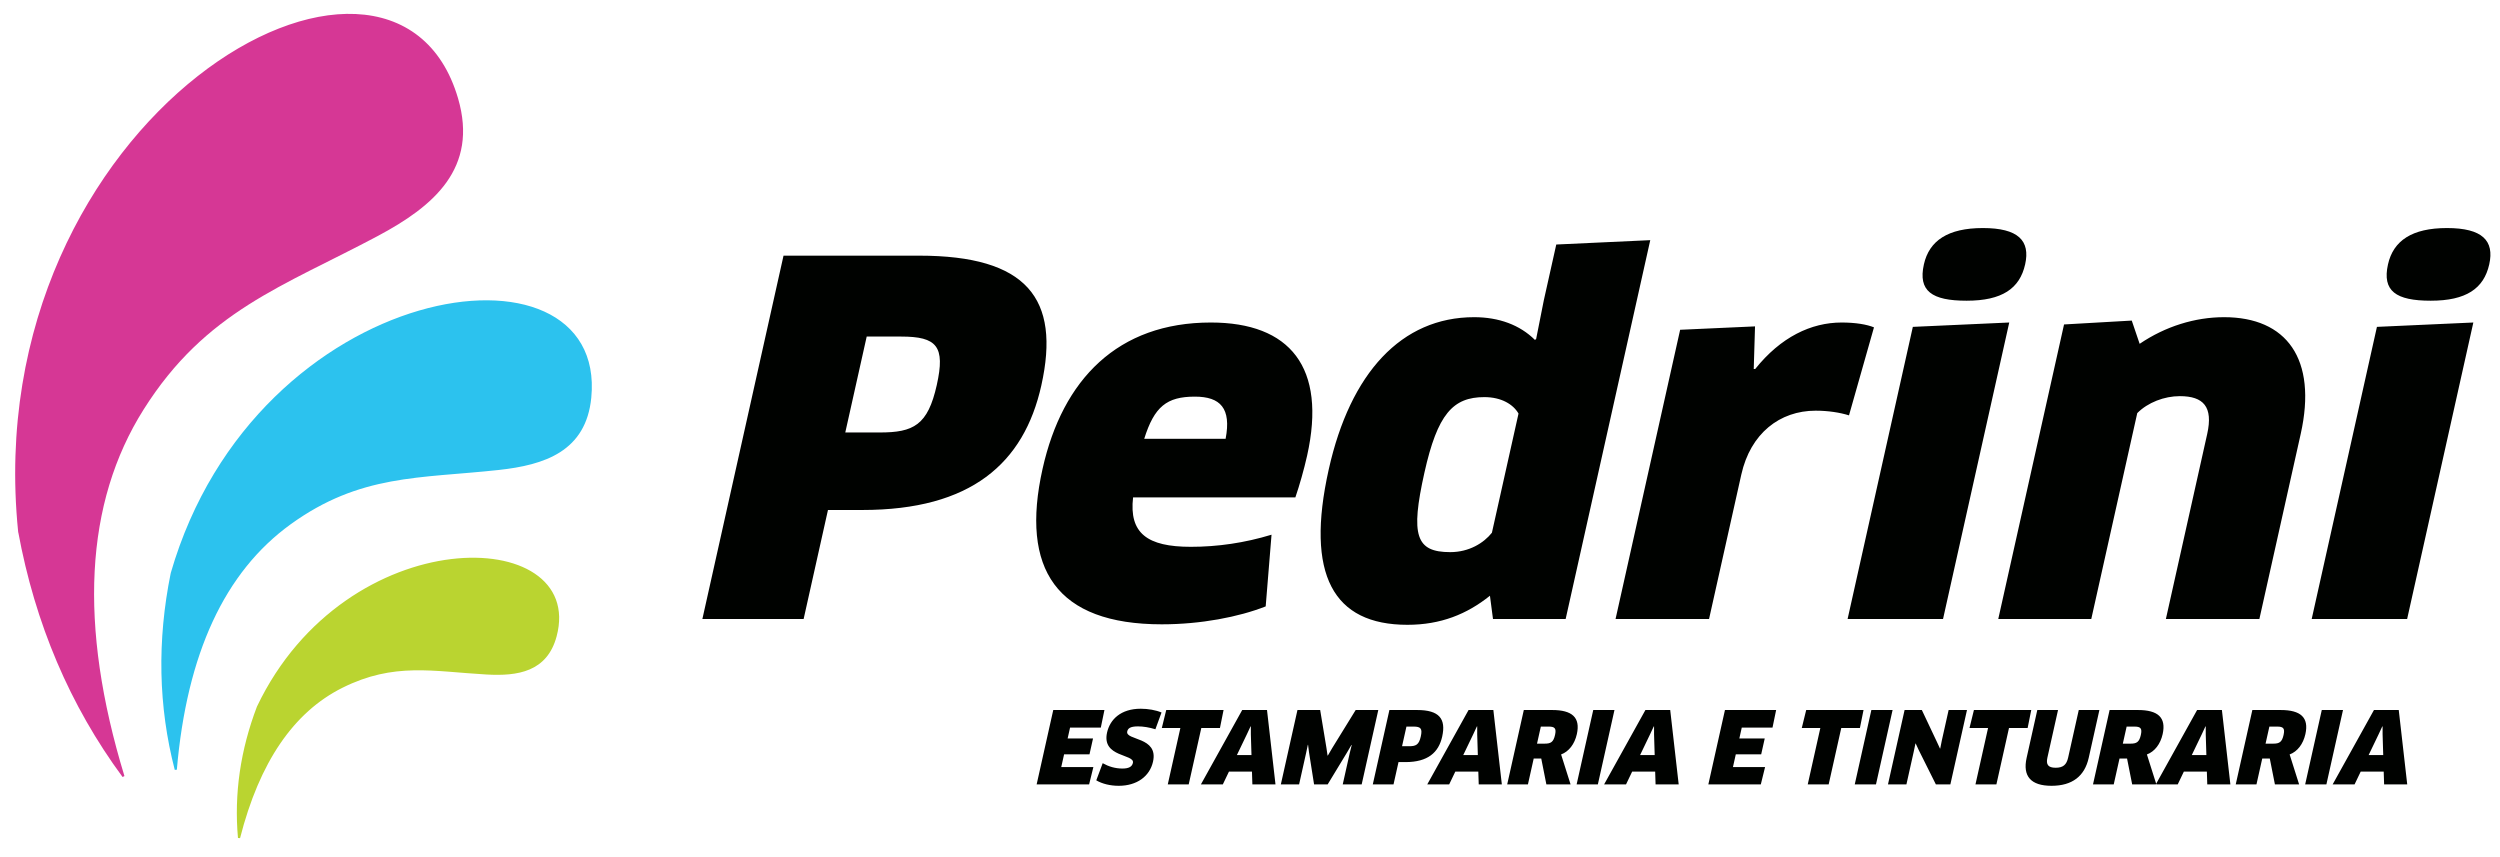 <?xml version="1.0" encoding="UTF-8" standalone="no"?>
<svg
   version="1.1"
   width="39.37in"
   height="13.496in"
   viewBox="0 0 2834.646 971.711"
   id="svg12"
   xmlns="http://www.w3.org/2000/svg"
   xmlns:svg="http://www.w3.org/2000/svg">
  <defs
     id="defs12" />
  <g
     id="Layer1000"
     transform="matrix(4.248,0,0,4.248,-4597.349,-4994.676)">
    <path
       d="m 1360.182,1278.663 c 5.198,-23.275 -3.898,-34.654 -32.604,-34.654 h -36.205 l -21.659,96.979 h 27.025 l 6.498,-29.094 h 9.181 c 28.964,0 43.115,-12.413 47.765,-33.231 z m -27.901,-0.129 c -2.397,10.732 -6.192,12.672 -15.243,12.672 h -9.181 l 5.718,-25.602 h 9.181 c 9.569,0 11.836,2.586 9.525,12.931 z m 60.084,63.877 c 10.345,0 20.476,-1.94 27.706,-4.784 l 1.559,-19.137 c -7.215,2.198 -14.428,3.232 -21.54,3.232 -11.637,0 -16.518,-3.62 -15.416,-13.189 h 43.317 c 1.11,-3.233 2.321,-7.5 3.13,-11.12 5.285,-23.663 -4.601,-35.559 -25.678,-35.559 -24.826,0 -39.584,15.129 -44.926,39.05 -5.978,26.766 3.661,41.507 31.849,41.507 z m -4.715,-49.524 c 2.691,-8.577 6.003,-11.249 13.503,-11.249 6.853,0 9.776,3.125 8.22,11.249 z m 112.485,48.101 22.583,-101.116 -25.087,1.164 -3.321,14.87 -2.052,10.344 -0.316,0.259 c -4.018,-4.008 -9.633,-6.077 -16.228,-6.077 -19.395,0 -33.061,14.87 -38.808,40.601 -6.295,28.189 1.204,41.507 20.987,41.507 8.922,0 15.893,-2.845 22.034,-7.758 l 0.812,6.207 z m -19.686,-23.016 c -2.158,2.715 -6.069,5.172 -11.112,5.172 -9.181,0 -10.655,-4.396 -6.901,-21.206 3.494,-15.646 7.608,-20.171 16.013,-20.171 4.526,0 7.713,1.94 9.104,4.396 z m 57.961,23.016 8.611,-38.554 c 2.454,-10.991 10.272,-17.047 19.841,-17.047 3.362,0 6.484,0.496 8.901,1.25 l 6.668,-23.49 c -1.895,-0.776 -4.883,-1.293 -8.633,-1.293 -8.146,0 -16.253,3.879 -23.073,12.413 h -0.388 l 0.343,-11.379 -19.986,0.905 -17.24,77.195 z m 62.454,0 17.673,-79.135 -25.733,1.164 -17.413,77.971 z m 21.915,-94.651 c 1.415,-6.336 -1.843,-9.698 -11.282,-9.698 -9.31,0 -14.328,3.362 -15.743,9.698 -1.588,7.112 2.101,9.698 11.411,9.698 9.439,0 14.169,-3.233 15.613,-9.698 z m 62.522,94.651 11.031,-49.394 c 4.476,-20.042 -3.773,-31.162 -20.453,-31.162 -7.758,0 -15.678,2.457 -22.536,7.112 l -2.105,-6.206 -18.075,1.034 -17.558,78.617 h 24.827 l 12.273,-54.954 c 2.834,-2.845 7.218,-4.526 11.355,-4.526 6.336,0 8.933,2.845 7.316,10.086 l -11.031,49.394 z m 39.438,0 17.673,-79.135 -25.733,1.164 -17.413,77.971 z m 21.915,-94.651 c 1.415,-6.336 -1.843,-9.698 -11.282,-9.698 -9.31,0 -14.328,3.362 -15.743,9.698 -1.588,7.112 2.101,9.698 11.411,9.698 9.439,0 14.17,-3.233 15.614,-9.698 z"
       style="fill:#000200;fill-rule:evenodd"
       id="path8" />
    <g
       id="Layer1002">
      <path
         d="m 1087.359,1317.603 c 4.514,24.544 13.789,46.34 27.823,65.39 -12.324,-40.385 -10.609,-73.072 5.144,-98.06 16.638,-26.392 37.27,-32.91 62.691,-46.463 14.802,-7.892 26.595,-17.911 21.22,-36.338 -17.158,-58.825 -128.007,4.8 -116.879,115.471 z"
         style="fill:#d63795;fill-rule:evenodd;stroke:#d63795;stroke-width:0.567;stroke-linecap:butt;stroke-linejoin:miter;stroke-dasharray:none"
         id="path9" />
      <path
         d="m 1128.084,1328.804 c -3.654,18.034 -3.296,35.496 1.074,52.386 2.662,-31.018 12.815,-52.913 30.458,-65.683 18.635,-13.488 34.542,-12.279 55.66,-14.569 12.296,-1.333 23.117,-4.949 24.502,-19.034 4.42,-44.963 -88.905,-31.881 -111.694,46.901 z"
         style="fill:#2cc2ee;fill-rule:evenodd;stroke:#2cc2ee;stroke-width:0.567;stroke-linecap:butt;stroke-linejoin:miter;stroke-dasharray:none"
         id="path10" />
      <path
         d="m 1151.091,1364.461 c -4.415,11.591 -6.099,23.242 -5.053,34.955 5.185,-20.334 14.347,-33.777 27.485,-40.327 13.877,-6.918 24.323,-4.363 38.618,-3.562 8.324,0.467 15.918,-0.747 18.389,-9.96 7.889,-29.414 -55.613,-30.988 -79.44,18.894 z"
         style="fill:#bad430;fill-rule:evenodd;stroke:#bad430;stroke-width:0.567;stroke-linecap:butt;stroke-linejoin:miter;stroke-dasharray:none"
         id="path11" />
    </g>
    <path
       d="m 1365.503,1380.508 0.757,-3.389 h 6.778 l 0.946,-4.236 h -6.778 l 0.651,-2.912 h 8.207 l 0.967,-4.686 h -13.661 l -4.434,19.856 h 14.005 l 1.14,-4.633 z m 24.497,-1.456 c 1.496,-6.698 -7.436,-5.586 -6.886,-8.048 0.171,-0.768 0.725,-1.35 2.87,-1.35 1.403,0 3.038,0.265 4.647,0.768 l 1.635,-4.474 c -1.473,-0.635 -3.561,-1.006 -5.547,-1.006 -5.322,0 -8.21,2.859 -8.991,6.354 -1.496,6.698 7.445,5.666 6.901,8.101 -0.218,0.979 -1.025,1.509 -2.799,1.509 -1.933,0 -3.667,-0.529 -5.267,-1.429 l -1.711,4.58 c 1.593,0.927 3.699,1.456 6.002,1.456 4.792,0 8.26,-2.489 9.147,-6.46 z m 17.863,-8.975 0.964,-4.792 h -15.303 l -1.176,4.792 h 4.951 l -3.364,15.064 h 5.586 l 3.365,-15.064 z m 8.655,15.064 h 6.169 l -2.264,-19.856 h -6.619 l -11.027,19.856 h 5.851 l 1.636,-3.415 h 6.142 z m -0.486,-15.488 h 0.08 v 2.118 l 0.167,5.533 h -3.892 l 2.672,-5.56 z m 12.519,-4.368 -4.435,19.856 h 4.872 l 1.88,-8.419 0.452,-2.144 0.059,-0.026 0.26,2.038 1.346,8.552 h 3.627 l 5.154,-8.499 1.196,-2.038 0.073,0.026 -0.531,2.144 -1.869,8.366 h 5.057 l 4.435,-19.856 h -6.036 l -6.268,10.166 -1.159,1.986 h -0.079 l -0.292,-2.012 -1.68,-10.14 z m 38.631,7.095 c 1.064,-4.765 -0.798,-7.095 -6.675,-7.095 h -7.413 l -4.435,19.856 h 5.533 l 1.331,-5.957 h 1.88 c 5.93,0 8.828,-2.542 9.78,-6.804 z m -5.713,-0.026 c -0.491,2.197 -1.268,2.595 -3.121,2.595 h -1.88 l 1.171,-5.242 h 1.88 c 1.959,0 2.423,0.529 1.95,2.647 z m 15.465,12.787 h 6.169 l -2.264,-19.856 h -6.619 l -11.027,19.856 h 5.851 l 1.636,-3.415 h 6.142 z m -0.486,-15.488 h 0.08 v 2.118 l 0.168,5.533 h -3.892 l 2.671,-5.56 z m 26.676,2.065 c 0.994,-4.448 -1.264,-6.434 -6.585,-6.434 h -7.572 l -4.434,19.856 h 5.533 l 1.543,-6.91 h 2.012 l 1.369,6.91 h 6.46 l -2.53,-7.995 c 2.078,-0.768 3.612,-2.78 4.204,-5.428 z m -5.819,0.212 c -0.431,1.933 -1.129,2.33 -2.771,2.33 h -2.039 l 1.017,-4.553 h 2.092 c 1.641,0 2.091,0.476 1.701,2.224 z m 5.76,13.211 h 5.666 l 4.434,-19.856 h -5.666 z m 21.074,0 h 6.169 l -2.264,-19.856 h -6.619 l -11.027,19.856 h 5.851 l 1.636,-3.415 h 6.143 z m -0.486,-15.488 h 0.08 v 2.118 l 0.167,5.533 h -3.892 l 2.671,-5.56 z m 21.139,10.855 0.757,-3.389 h 6.778 l 0.946,-4.236 h -6.778 l 0.65,-2.912 h 8.207 l 0.967,-4.686 h -13.661 l -4.434,19.856 h 14.005 l 1.14,-4.633 z m 33.888,-10.431 0.964,-4.792 h -15.303 l -1.176,4.792 h 4.951 l -3.365,15.064 h 5.586 l 3.364,-15.064 z m -1.379,15.064 h 5.666 l 4.434,-19.856 h -5.666 z m 25.522,0 4.435,-19.856 h -4.898 l -1.821,8.154 -0.42,2.118 -0.059,0.026 -0.822,-1.774 -4.026,-8.525 h -4.607 l -4.435,19.856 h 4.924 l 1.957,-8.763 0.452,-2.144 0.059,-0.026 0.822,1.774 4.573,9.161 z m 20.626,-15.064 0.965,-4.792 h -15.303 l -1.176,4.792 h 4.951 l -3.364,15.064 h 5.586 l 3.365,-15.064 z m 19.153,-4.792 h -5.507 l -2.838,12.708 c -0.425,1.906 -1.344,2.7 -3.33,2.7 -2.012,0 -2.617,-0.847 -2.203,-2.7 l 2.838,-12.708 h -5.533 l -2.85,12.761 c -1.1,4.924 1.139,7.466 6.646,7.466 5.533,0 8.834,-2.568 9.928,-7.466 z m 16.884,6.434 c 0.993,-4.448 -1.264,-6.434 -6.585,-6.434 h -7.572 l -4.434,19.856 h 5.533 l 1.543,-6.91 h 2.012 l 1.369,6.91 h 6.46 l -2.53,-7.995 c 2.078,-0.768 3.612,-2.78 4.204,-5.428 z m -5.819,0.212 c -0.431,1.933 -1.129,2.33 -2.771,2.33 h -2.039 l 1.017,-4.553 h 2.092 c 1.642,0 2.091,0.476 1.701,2.224 z m 17.727,13.211 h 6.169 L 1675.3,1365.285 h -6.619 l -11.027,19.856 h 5.851 l 1.636,-3.415 h 6.142 z m -0.486,-15.488 h 0.08 v 2.118 l 0.168,5.533 h -3.892 l 2.671,-5.56 z m 26.676,2.065 c 0.994,-4.448 -1.264,-6.434 -6.585,-6.434 h -7.572 l -4.434,19.856 h 5.533 l 1.543,-6.91 h 2.012 l 1.369,6.91 h 6.46 l -2.53,-7.995 c 2.078,-0.768 3.612,-2.78 4.204,-5.428 z m -5.819,0.212 c -0.432,1.933 -1.129,2.33 -2.771,2.33 h -2.039 l 1.017,-4.553 h 2.092 c 1.641,0 2.091,0.476 1.701,2.224 z m 5.76,13.211 h 5.666 l 4.434,-19.856 h -5.666 z m 21.074,0 h 6.169 l -2.264,-19.856 h -6.619 l -11.027,19.856 h 5.851 l 1.636,-3.415 h 6.142 z m -0.486,-15.488 h 0.08 v 2.118 l 0.167,5.533 h -3.892 l 2.671,-5.56 z"
       style="fill:#000200;fill-rule:evenodd"
       id="path12" />
  </g>
</svg>
